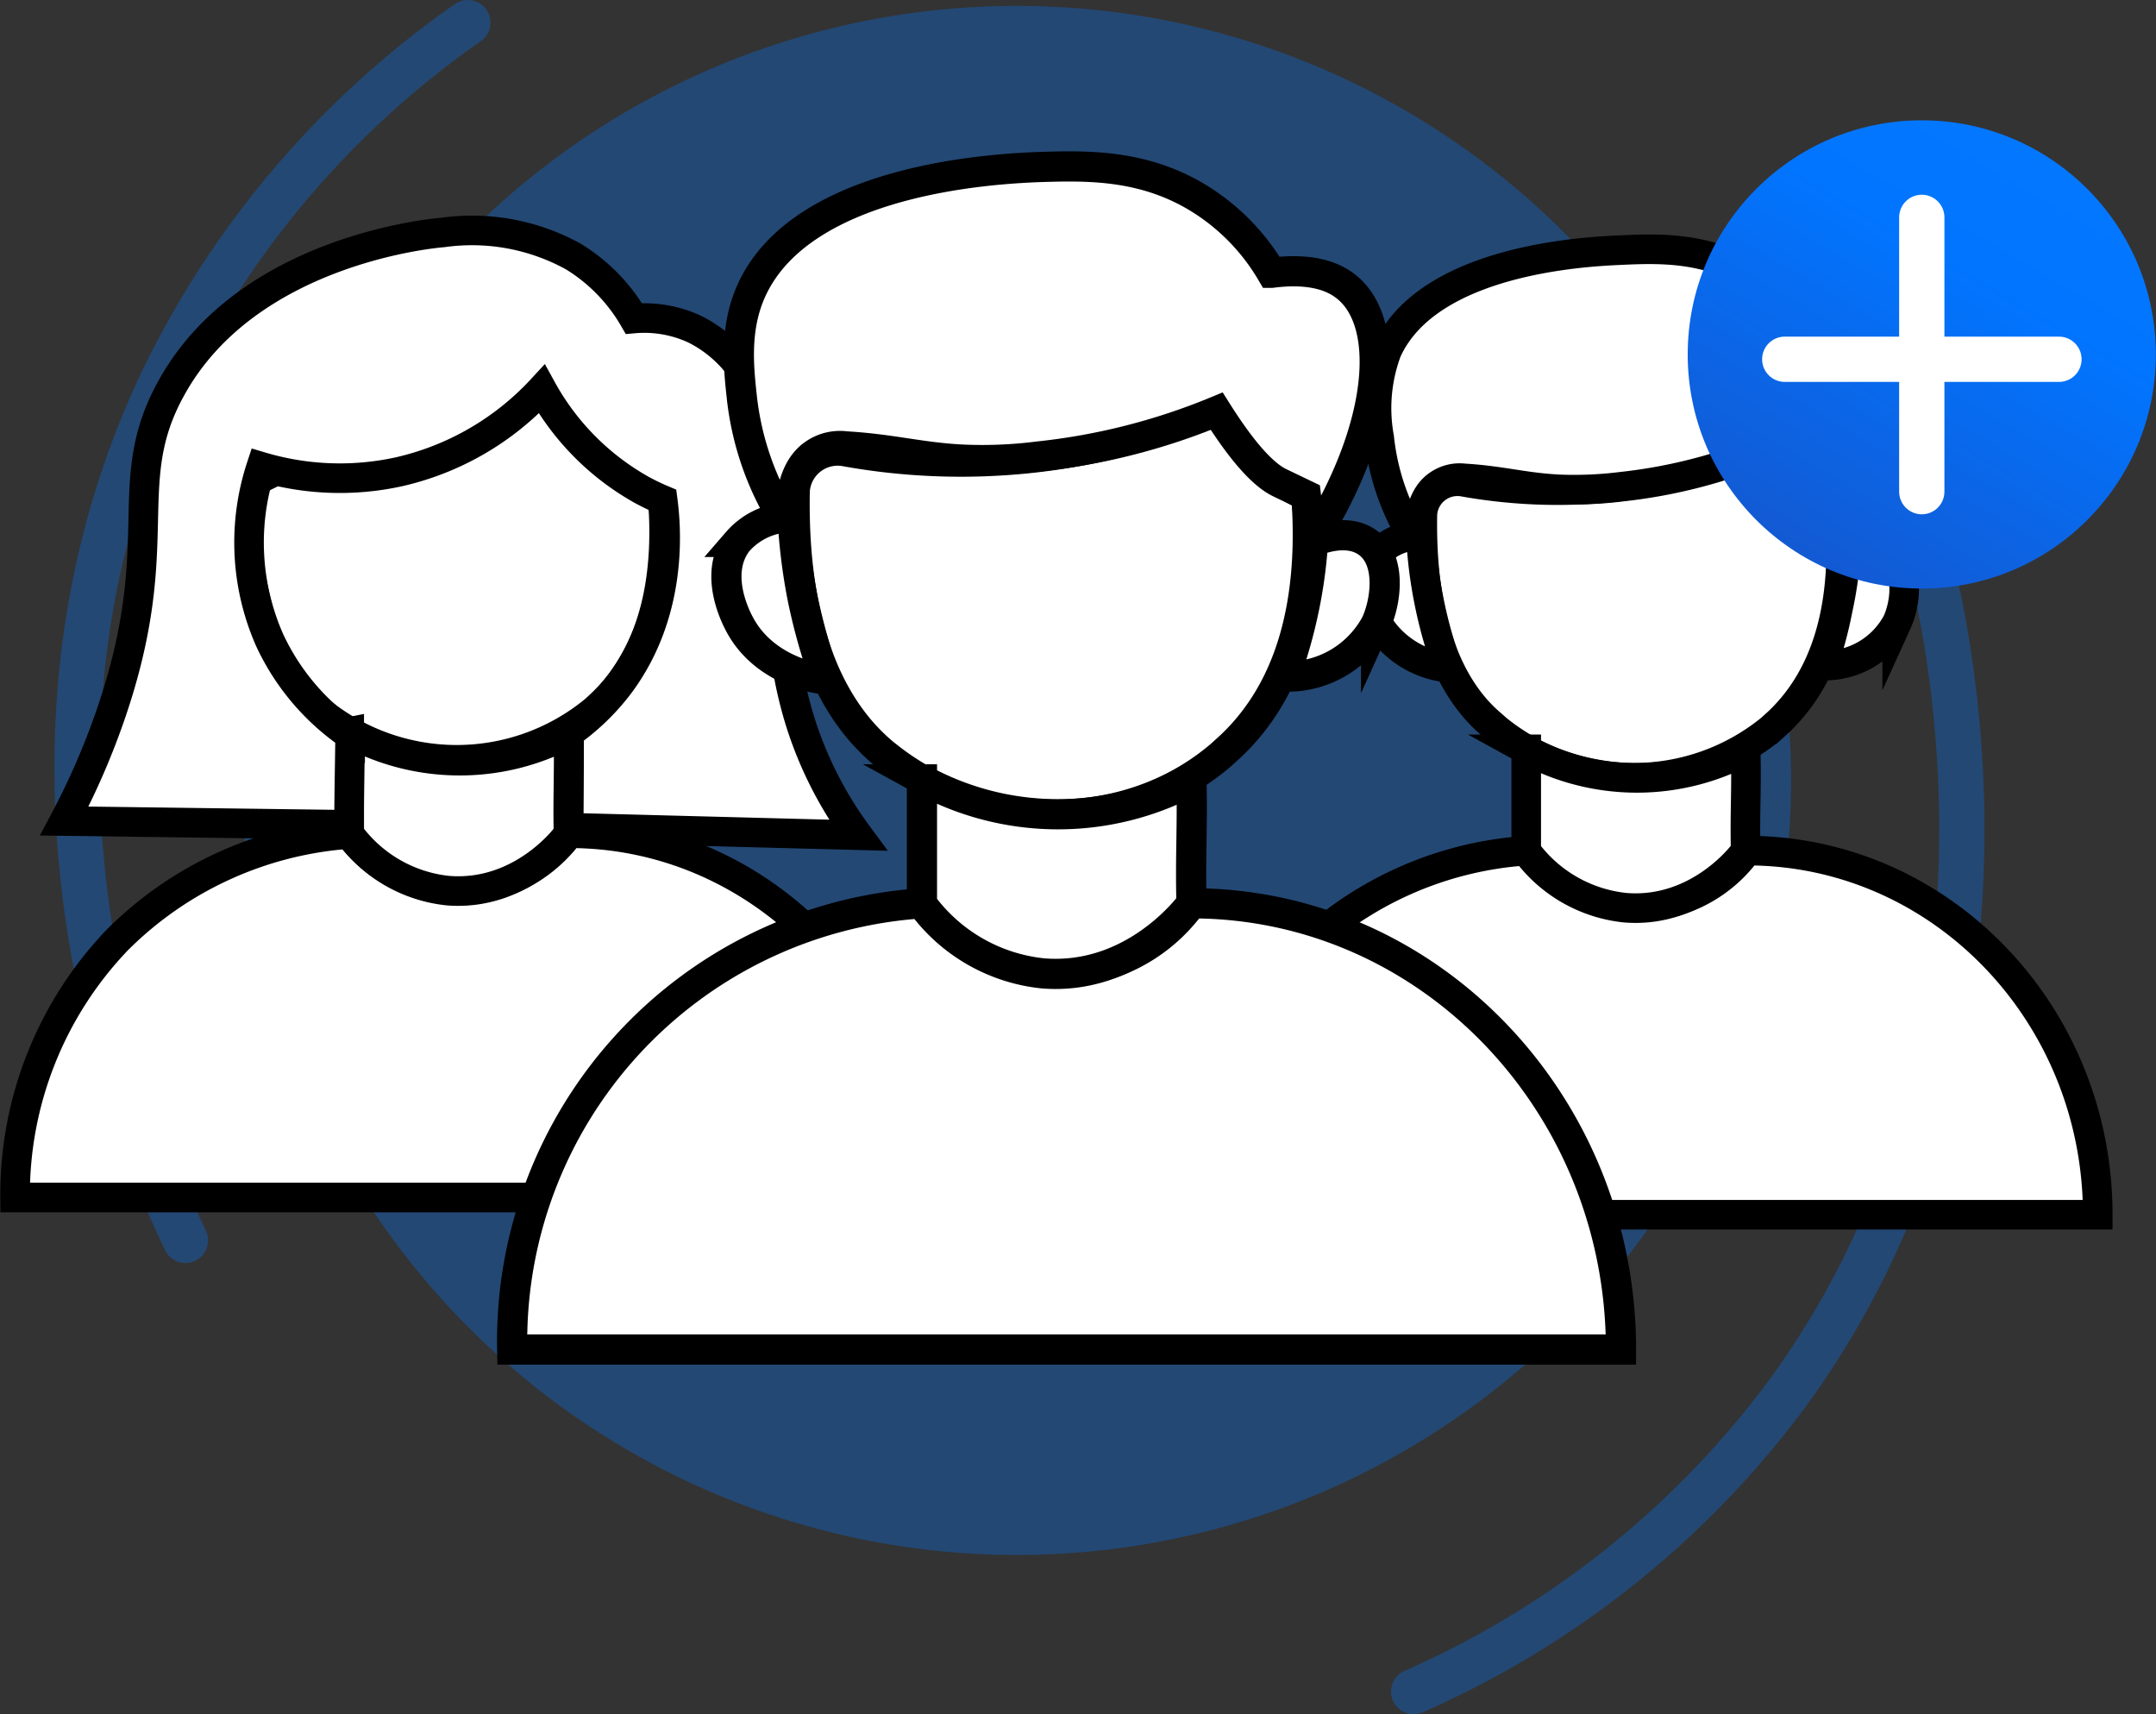 <svg xmlns="http://www.w3.org/2000/svg" xmlns:xlink="http://www.w3.org/1999/xlink" viewBox="0 0 142.86 113.56"><rect x="0" y="0" width="142.86" height="113.56" fill="#333333" stroke="none"/><defs><style>.cls-1,.cls-6{fill:none;stroke-linecap:round;stroke-linejoin:round;stroke-width:3px;}.cls-1{stroke:#0175ff;}.cls-1,.cls-2{opacity:0.32;}.cls-2{fill:#0175ff;}.cls-3,.cls-4{fill:#fff;stroke:#000;stroke-miterlimit:10;}.cls-3{stroke-width:1.96px;}.cls-4{stroke-width:2px;}.cls-5{fill:url(#linear-gradient);}.cls-6{stroke:#fff;}</style><linearGradient id="linear-gradient" x1="111.1" y1="51.3" x2="146.65" y2="-9.59" gradientUnits="userSpaceOnUse"><stop offset="0" stop-color="#2045b1"/><stop offset="0.32" stop-color="#0e61df"/><stop offset="0.55" stop-color="#0175ff"/><stop offset="0.73" stop-color="#0578ff"/><stop offset="0.92" stop-color="#137fff"/><stop offset="1" stop-color="#1a83ff"/></linearGradient></defs><g id="Layer_2" data-name="Layer 2"><g id="Layer_1-2" data-name="Layer 1"><path class="cls-1" d="M127.74,36.59c1.11,4.26,8,32.42-9.59,56.1a61.71,61.71,0,0,1-24.48,19.37"/><path class="cls-1" d="M12.29,82.17c-1.92-4-14.17-30.24-1.55-56.89A61.63,61.63,0,0,1,31,1.5"/><circle class="cls-2" cx="67.37" cy="51.7" r="51.31"/><path class="cls-3" d="M1,79.33h60C60.94,66,50.54,55.2,37.72,55.2A9.38,9.38,0,0,1,30.37,59a9.34,9.34,0,0,1-7.23-3.75,24.15,24.15,0,0,0-15.35,7A24.39,24.39,0,0,0,1,79.33Z"/><path class="cls-3" d="M16.26,32.91c0-1,1.28-1.25,2.79-2.14,4.12-2.42,6.92-2.15,10.3-3.42a17.82,17.82,0,0,0,7.22-5.22c1.65,4.38,3.32,5.92,4.6,6.47a4.34,4.34,0,0,1,1.59,1,5.18,5.18,0,0,1,1.16,3.5c.3,3.88,0,9.66-4.06,13.53-.18.17-.36.34-.54.49a14.38,14.38,0,0,1-18.12,0c-.1-.07-.22-.17-.36-.29C19,45.25,16.1,41.57,16.26,32.91Z"/><path class="cls-3" d="M23.14,48.49v6.74A9.27,9.27,0,0,0,29.67,59c4.9.4,7.89-3.56,8-3.79-.06-2.6.06-4,0-6.62a15.32,15.32,0,0,1-14.58-.09Z"/><path class="cls-3" d="M17.92,43.09a6.29,6.29,0,0,1-4.62-2.92c-.17-.33-1.48-2.75-.14-4.51a3.91,3.91,0,0,1,3-1.34,30.65,30.65,0,0,0,1.78,8.77Z"/><path class="cls-3" d="M44.31,35.66a3.29,3.29,0,0,1,2.9,0c1.35.91,1.07,3.17.51,4.41a5.43,5.43,0,0,1-4.95,2.87,26.69,26.69,0,0,0,1.06-3.71A26.38,26.38,0,0,0,44.31,35.66Z"/><path class="cls-3" d="M37.68,54.83l19.17.5A25.52,25.52,0,0,1,53.43,49C50,39.73,53.16,30.86,49.55,25.1A8.43,8.43,0,0,0,46,21.79a7.93,7.93,0,0,0-4-.69A11.67,11.67,0,0,0,38,17a13.9,13.9,0,0,0-8.66-1.6c-.79.06-13,1.22-18,10.33-3.51,6.33-.1,10.23-4,21.58a48.78,48.78,0,0,1-3.08,7.08l18.87.25c0-2,.05-4,.07-5.94a15.59,15.59,0,0,1-5.33-6.29,16,16,0,0,1-.56-11.49,18.27,18.27,0,0,0,9.14.33,18.47,18.47,0,0,0,9.45-5.47,17.07,17.07,0,0,0,6.6,6.66,15,15,0,0,0,1.41.68c.23,1.73.75,7.4-2.89,12.25a15,15,0,0,1-3.31,3.19C37.71,50.66,37.7,52.75,37.68,54.83Z"/><path class="cls-3" d="M79,80.47h60c0-13.32-10.4-24.12-23.23-24.12a9,9,0,0,1-14.58,0A23.72,23.72,0,0,0,79,80.47Z"/><path class="cls-3" d="M94.25,34.06A2.33,2.33,0,0,1,97,31.92a35.37,35.37,0,0,0,12.8-.07,34.27,34.27,0,0,0,7.42-2.33,8.92,8.92,0,0,0,1.7,2.62,9.71,9.71,0,0,0,3,2.15c.32,4.34-.18,9.84-4.06,13.53l-.54.49a14.39,14.39,0,0,1-18.13,0L98.84,48C96.94,46.4,94.09,42.72,94.25,34.06Z"/><path class="cls-3" d="M122.21,36.83c4-6.28,4.33-12,1.8-13.89-.51-.39-1.64-1-4-.7a11.66,11.66,0,0,0-4-4.07c-3-1.81-6.07-1.72-8.66-1.6-2.2.1-12.71.58-15.46,6.69A10.86,10.86,0,0,0,91.39,29a15.73,15.73,0,0,0,2.67,7.25c-.06-.53-.27-3.12,1.25-4.14a2.47,2.47,0,0,1,1.7-.42c2.51.15,4,.62,6.35.73a25.32,25.32,0,0,0,4.1-.18,34.63,34.63,0,0,0,9.63-2.48c1.64,2.59,2.71,3.53,3.41,3.87l1.42.68Z"/><path class="cls-3" d="M101.13,49.64v6.74a9.34,9.34,0,0,0,6.54,3.75c4.9.41,7.88-3.56,8-3.78-.06-2.6.07-4,0-6.62a15.32,15.32,0,0,1-14.58-.09Z"/><path class="cls-3" d="M95.92,44.23a6.23,6.23,0,0,1-4.62-2.91c-.18-.33-1.48-2.75-.15-4.51a3.87,3.87,0,0,1,3-1.34,29.68,29.68,0,0,0,.54,4.36A30.47,30.47,0,0,0,95.92,44.23Z"/><path class="cls-3" d="M122.3,36.81a3.27,3.27,0,0,1,2.91,0c1.34.9,1.06,3.17.5,4.4a5.42,5.42,0,0,1-4.94,2.88,26.77,26.77,0,0,0,1-3.71A26.38,26.38,0,0,0,122.3,36.81Z"/><path class="cls-4" d="M33.94,89.4h73.47c0-16.32-12.74-29.56-28.45-29.56a11,11,0,0,1-17.87,0A29.07,29.07,0,0,0,33.94,89.4Z"/><path class="cls-4" d="M52.66,32.53a2.85,2.85,0,0,1,3.42-2.62,43.31,43.31,0,0,0,15.68-.09A41.78,41.78,0,0,0,80.85,27a11.16,11.16,0,0,0,2.08,3.21,11.77,11.77,0,0,0,3.63,2.63c.39,5.32-.22,12.06-5,16.58l-.66.6c-6.23,5.34-15.8,5.18-22.21,0-.12-.09-.26-.21-.43-.36C56,47.65,52.46,43.14,52.66,32.53Z"/><path class="cls-4" d="M86.91,35.93c4.87-7.7,5.32-14.67,2.21-17-.63-.48-2-1.23-4.86-.86a14.24,14.24,0,0,0-4.93-5c-3.7-2.22-7.44-2.1-10.61-2-2.7.12-15.58.72-18.94,8.2-1.14,2.53-.82,5.2-.63,7a19.4,19.4,0,0,0,3.27,8.88c-.06-.64-.33-3.82,1.54-5.08a3,3,0,0,1,2.08-.5c3.08.18,5,.75,7.77.88a29.35,29.35,0,0,0,5-.21,42.5,42.5,0,0,0,11.81-3c2,3.17,3.31,4.32,4.18,4.74l1.73.83Z"/><path class="cls-4" d="M61.09,51.63v8.25a11.37,11.37,0,0,0,8,4.6c6,.5,9.66-4.36,9.86-4.64-.08-3.18.07-4.93,0-8.11a18.79,18.79,0,0,1-17.87-.1Z"/><path class="cls-4" d="M54.7,45c-.44,0-4-.53-5.66-3.58-.22-.4-1.81-3.36-.18-5.52a4.75,4.75,0,0,1,3.66-1.64,37.7,37.7,0,0,0,.66,5.35A38.37,38.37,0,0,0,54.7,45Z"/><path class="cls-4" d="M87,35.9c.25-.11,2.17-.94,3.56,0,1.65,1.11,1.31,3.88.62,5.4a6.65,6.65,0,0,1-6.06,3.52,32.53,32.53,0,0,0,1.29-4.55A31.36,31.36,0,0,0,87,35.9Z"/><circle class="cls-5" cx="127.34" cy="23.48" r="15.51"/><line class="cls-6" x1="127.34" y1="14.4" x2="127.34" y2="32.57"/><line class="cls-6" x1="136.43" y1="23.8" x2="118.26" y2="23.8"/></g></g></svg>